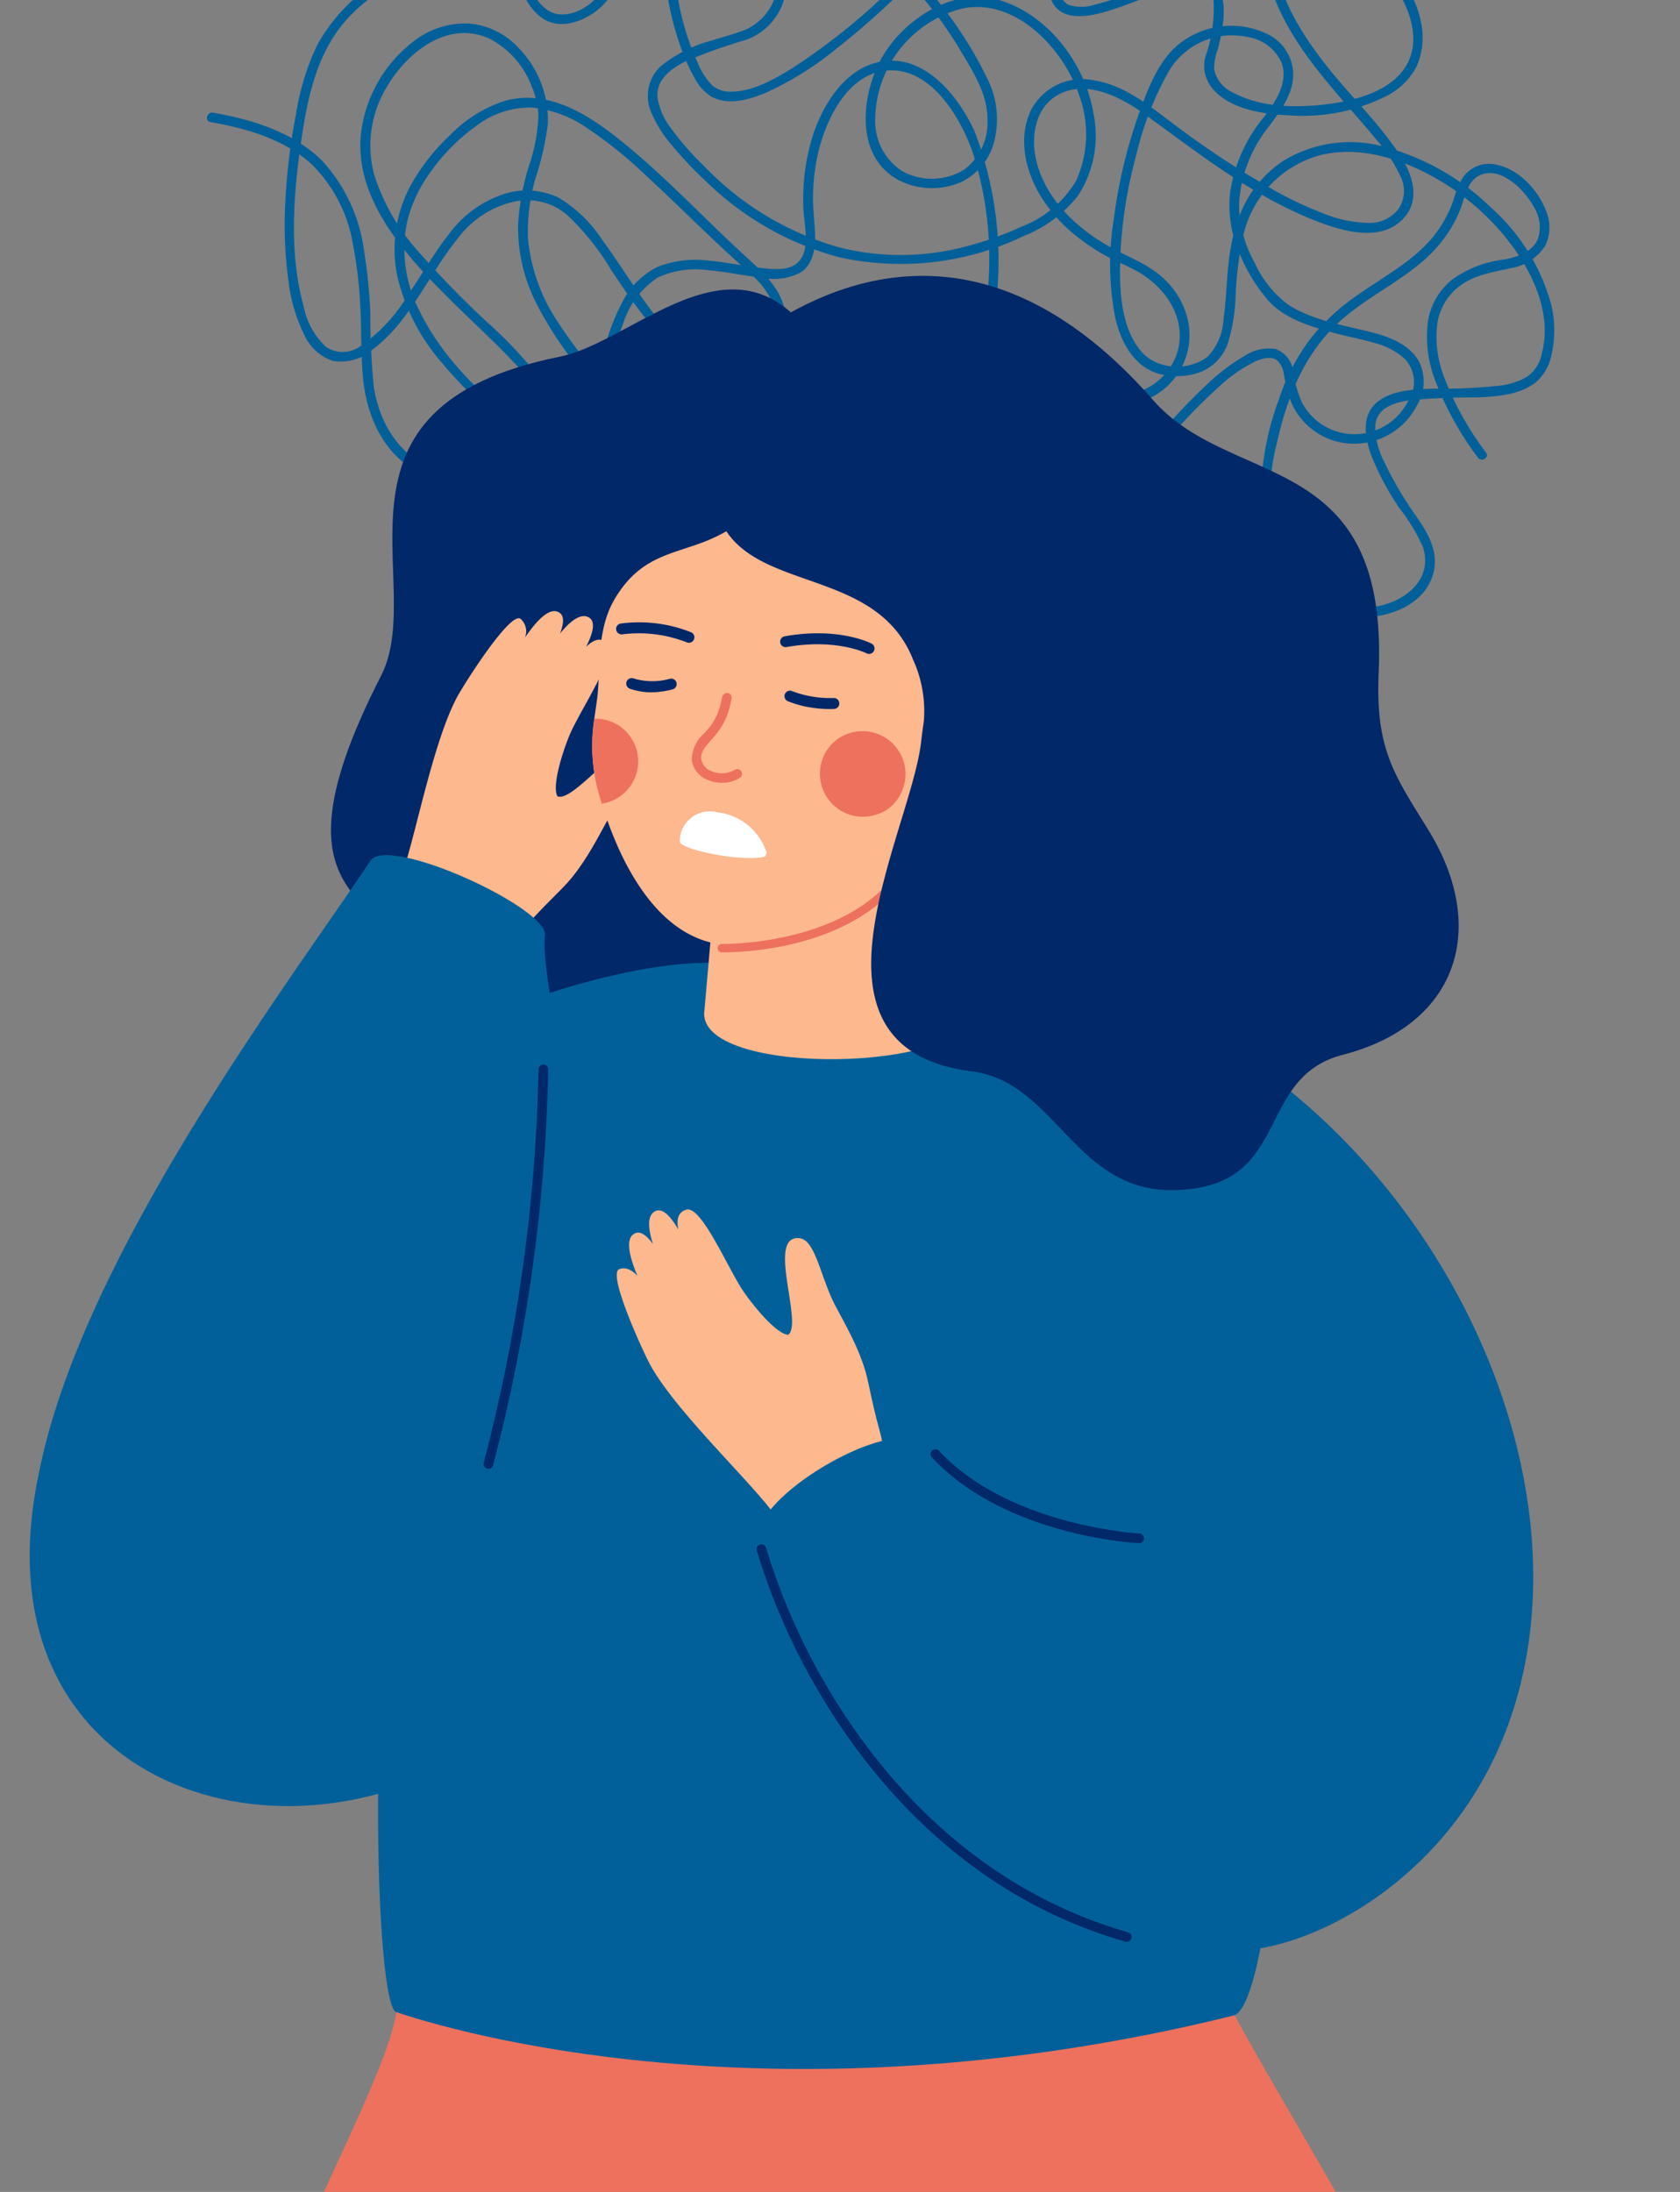 <svg xmlns="http://www.w3.org/2000/svg" xmlns:xlink="http://www.w3.org/1999/xlink" width="161" height="210" viewBox="0 0 161 210">
  <rect x="0" y="0" width="161" height="210" fill="#808080" stroke="none"/>
  <defs>
    <clipPath id="clip-path">
      <rect id="Прямоугольник_1737" data-name="Прямоугольник 1737" width="161" height="210" transform="translate(1169 942)" fill="#e8e2e4"/>
    </clipPath>
  </defs>
  <g id="Группа_масок_90" data-name="Группа масок 90" transform="translate(-1169 -942)" clip-path="url(#clip-path)">
    <g id="Сгруппировать_1640" data-name="Сгруппировать 1640" transform="translate(424.984 640.594)">
      <g id="Сгруппировать_1597" data-name="Сгруппировать 1597" transform="translate(763.839 279.718)">
        <g id="Сгруппировать_1596" data-name="Сгруппировать 1596" transform="translate(0)">
          <path id="Контур_4536" data-name="Контур 4536" d="M881.216,345.225a29.7,29.7,0,0,1-4.072-7.353,11.52,11.52,0,0,1-.7-5.691,6.441,6.441,0,0,1,2.308-3.981,10.558,10.558,0,0,1,4.95-1.921c1.244-.223,2.737-.714,3.276-1.983a3.621,3.621,0,0,0-.369-3.033c-.836-1.574-3.129-3.967-5.152-3.088-1.315.571-1.5,2.333-1.992,3.49a12.744,12.744,0,0,1-3.031,4.326c-2.539,2.382-5.786,3.829-8.379,6.149-3.436,3.076-5.117,7.3-6.088,11.717a18.939,18.939,0,0,0-.006,9.7,8.467,8.467,0,0,0,9.013,6.029c3-.316,6.047-2.517,4.982-5.771a17.108,17.108,0,0,0-2.264-3.738,26.79,26.79,0,0,1-2.631-4.912c-.657-1.711-1.078-3.972.563-5.271,1.448-1.146,3.6-1.193,5.361-1.253a49.819,49.819,0,0,0,6.454-.305,6.566,6.566,0,0,0,2.526-.857,3.494,3.494,0,0,0,1.4-2.247c.859-3.314-.474-6.767-2.305-9.5a23.679,23.679,0,0,0-8.517-7.6c-3.1-1.65-6.826-2.711-10.33-1.885a10.334,10.334,0,0,0-7.507,7.9,33.363,33.363,0,0,0-.691,5.464,17.458,17.458,0,0,1-.712,4.565,4.538,4.538,0,0,1-2.537,2.821,6.511,6.511,0,0,1-4.2.195c-2.35-.726-3.547-3.029-4.077-5.276a26.722,26.722,0,0,1-.159-9.484,48.407,48.407,0,0,1,2.335-9.909c.78-2.206,1.713-4.758,3.409-6.448a8,8,0,0,1,9.074-1.361,4.383,4.383,0,0,1,2.36,3.406c.2,2.149-1.175,3.858-2.367,5.479a12.957,12.957,0,0,0-2.8,7.322,11.5,11.5,0,0,0,1.476,5.622,10.472,10.472,0,0,0,3.25,4.069c2.123,1.343,4.75,1.875,7.165,2.43,1.95.449,4.279,1.112,5.344,2.987a4.337,4.337,0,0,1-.214,4.256,6.741,6.741,0,0,1-8.265,3.234,6.61,6.61,0,0,1-3.753-3.557,14.1,14.1,0,0,1-.721-2.77,2.248,2.248,0,0,0-.568-1.194c-.584-.539-1.517-.252-2.2.056a14.362,14.362,0,0,0-3.433,2.4,51.786,51.786,0,0,0-7.272,8.1,42.654,42.654,0,0,0-2.665,3.979,7.617,7.617,0,0,0-.953,2.067,2.514,2.514,0,0,0,1,2.617,5.35,5.35,0,0,0,6.168-.118,3.386,3.386,0,0,0,.394-4.559,14.318,14.318,0,0,0-4.284-3.482,12.621,12.621,0,0,0-5.619-1.925,4.405,4.405,0,0,0-4.195,2.508c-.785,1.513-1.037,3.25-1.889,4.735a4.991,4.991,0,0,1-4.321,2.51,7.786,7.786,0,0,1-4.819-1.889,39.794,39.794,0,0,1-4.234-4.075c-1.045-1.085-2.236-2.47-3.717-2.954-2.576-.841-3.8,2.228-4.53,4.108-1,2.554-1.749,5.648-3.833,7.574-2.6,2.4-6.376,1-8.837-.9-3.913-3.02-5.786-7.817-6.093-12.637-.287-4.507.3-9.545,2.43-13.588a7.5,7.5,0,0,1,3.54-3.586,10.08,10.08,0,0,1,4.9-.553c1.68.152,3.331.519,5.006.7,1.092.12,2.6.294,3.471-.55,1.251-1.217.58-3.608.521-5.1a20.241,20.241,0,0,1,.916-7.08c1.038-3.164,3.31-6.72,6.935-7.106,4-.425,7.048,3.487,8.537,6.708a34.657,34.657,0,0,1,1.7,18.92,8.422,8.422,0,0,1-1.567,3.752,12,12,0,0,1-6.444,3.751,15.4,15.4,0,0,1-3.809.4c-1.475-.03-2.936-.259-4.409-.321a8.023,8.023,0,0,0-4.28.77,7.653,7.653,0,0,0-2.409,2.248c-1.318,1.806-2.218,3.883-3.642,5.617a3.686,3.686,0,0,1-2.5,1.738,7.479,7.479,0,0,1-2.19-.326,32.884,32.884,0,0,1-6.711-2.772A46.158,46.158,0,0,1,781.65,335.82a19.42,19.42,0,0,1-4-8.045,12.862,12.862,0,0,1,1.33-8.652,19.711,19.711,0,0,1,3.753-4.775,12.742,12.742,0,0,1,5.286-3.288c3.811-1.049,7.411.989,10.338,3.249,4.489,3.465,8.367,7.694,12.538,11.522,1.8,1.655,3.742,3.285,4,5.882a5.1,5.1,0,0,1-1.958,4.5,5.862,5.862,0,0,1-5.165.939c-2.305-.64-4.046-2.474-5.536-4.251a69.044,69.044,0,0,1-4.208-5.857,24.394,24.394,0,0,0-3.946-4.918,5.853,5.853,0,0,0-5.234-1.394,9.153,9.153,0,0,0-5.263,3.375c-2.907,3.493-4.61,8.082-8.361,10.845a4.545,4.545,0,0,1-3.749,1.024,4.641,4.641,0,0,1-2.72-2.487,15.948,15.948,0,0,1-1.525-5.255,39.579,39.579,0,0,1-.3-7.282,59.164,59.164,0,0,1,1.03-8.587A23.913,23.913,0,0,1,770,305.714a16.828,16.828,0,0,1,7.669-7.125,52.269,52.269,0,0,1,10.153-3.4c3.1-.806,6.356-1.528,9.188-3.085,2.927-1.609,5.745-5.255,4.1-8.725a5.247,5.247,0,0,0-4.834-2.742,5.952,5.952,0,0,0-4.613,2.9c-2.693,3.942-2.952,9.151-2.052,13.7.345,1.742.888,4.058,2.457,5.133,1.443.989,3.5.087,4.575-1.068,1.564-1.684,2.568-3.817,4.167-5.487a7.571,7.571,0,0,1,11.7-.249c1.219,1.214,2.5,2.847,2.432,4.656a5.834,5.834,0,0,1-3.847,5,51.311,51.311,0,0,0-5.878,2.1c-1.37.7-2.783,1.758-2.605,3.471a6.536,6.536,0,0,0,1.312,2.933,27.477,27.477,0,0,0,3.178,3.621,28.689,28.689,0,0,0,12.977,7.775,24.186,24.186,0,0,0,10.8.2,31.359,31.359,0,0,0,6.56-2.177,10.484,10.484,0,0,0,5.284-4.418,10.8,10.8,0,0,0,.3-8.165c-1.481-4.515-6.264-9.578-11.456-8.277a11.1,11.1,0,0,0-8.1,10.539,5.713,5.713,0,0,0,2.582,4.974,5.912,5.912,0,0,0,5.964-.151,5.655,5.655,0,0,0,2.219-4.754c.006-2.406-1.258-4.415-2.456-6.419-2.151-3.6-4.807-7.137-8.515-9.243-2.3-1.307-4.861-1.825-7.342-2.668-3.17-1.077-7.13-3.307-7.362-7.057a5.325,5.325,0,0,1,1.5-3.921c1.3-1.377,3.315-2,5.069-2.543a14.074,14.074,0,0,1,5.4-.758,4.944,4.944,0,0,1,3.061,1.2c1.555,1.535.5,3.631-1.009,4.71a9.2,9.2,0,0,1-4.028,1.467,28.742,28.742,0,0,1-6.112-.129c-2.9-.187-5.621.791-7.034,3.456-1.338,2.524-1.379,5.629-1.087,8.4a25.12,25.12,0,0,0,2.139,8.025,6.566,6.566,0,0,0,1.429,2.209,2.7,2.7,0,0,0,1.787.567c2.018-.009,4.018-1.135,5.692-2.15a61.71,61.71,0,0,0,13.914-12.32,55.5,55.5,0,0,0,5.258-6.891c.957-1.517,2.146-3.425,2.284-5.2a2.1,2.1,0,0,0-.051-.8.887.887,0,0,0-.31-.515,2.856,2.856,0,0,0-.828-.379,2.954,2.954,0,0,0-1.162-.11c-1.687.2-2.778,1.98-3.419,3.418a18.9,18.9,0,0,0-1.467,6.537,11.892,11.892,0,0,0,.689,5.627,1.907,1.907,0,0,0,1.095,1.139,1.25,1.25,0,0,0,.713-.04,3.206,3.206,0,0,0,.975-.541,12.2,12.2,0,0,0,2.547-2.946c1.26-1.867,2.373-3.747,4.389-4.9,3.332-1.911,6.99-.817,10.511-.241a5.166,5.166,0,0,0,4.3-.826c.794-.6,1.6-1.856.582-2.656-1.073-.842-2.229.265-2.693,1.213s-.535,2.012-.9,2.99a8.232,8.232,0,0,1-1.282,2.272c-1.993,2.493-5.054,3.18-7.728,4.641a2.824,2.824,0,0,0-1.811,2.3,2.173,2.173,0,0,0,1.027,2.063,4.151,4.151,0,0,0,2.511-.019,26.884,26.884,0,0,0,3.323-1.071c1.981-.736,4.239-1.852,6.408-1.718,2.4.148,2.812,2.418,2.578,4.426a19.422,19.422,0,0,1-.531,2.69,5.005,5.005,0,0,0-.333,1.89,3.172,3.172,0,0,0,1.827,2.21c2.573,1.411,5.943,1.466,8.783,1.133,2.649-.311,6.128-1.149,7.69-3.549,1.7-2.612.339-6-1.327-8.247a15.323,15.323,0,0,0-7.352-5.482,3.988,3.988,0,0,0-2.976-.045c-.966.52-1.029,1.743-.954,2.71.32,4.149,2.659,7.849,5.18,11.031,2.254,2.846,4.952,5.4,6.944,8.445,1.312,2.006,2.072,4.622-.043,6.41s-5.38.878-7.687.01c-6.232-2.346-11.5-6.554-16.834-10.411-2.237-1.616-5.637-3.338-8.329-1.728-2.117,1.266-2.5,4.02-1.969,6.236.865,3.608,3.758,6.381,6.88,8.168,1.85,1.059,3.862,1.707,5.424,3.22a7.714,7.714,0,0,1,2.243,3.982,6.7,6.7,0,0,1-3.056,7.05c-3.207,1.9-7.117.619-9.96-1.344-1.445-1-2.756-2.173-4.211-3.163a37.6,37.6,0,0,0-4.843-2.837c-2.032-.977-6.637-2.956-7.55.419a5.048,5.048,0,0,0,.848,4.089,35.5,35.5,0,0,0,3.218,4.09c2.05,2.424,4.61,5.429,3.965,8.852a6.39,6.39,0,0,1-2.82,4.166,9.4,9.4,0,0,1-5.227.966,31.123,31.123,0,0,1-13.163-4.1A42.662,42.662,0,0,1,804,345.413a82.978,82.978,0,0,1-6.292-5.839,35.418,35.418,0,0,1-6.862-9.4,16.12,16.12,0,0,1-1.6-7.214,23.455,23.455,0,0,1,1.047-5.683,16.6,16.6,0,0,0,.9-4.811,7.406,7.406,0,0,0-.624-2.723,8.47,8.47,0,0,0-4.148-4.674c-3.918-1.712-7.727,1.291-9.663,4.513a10.842,10.842,0,0,0-1.334,8.448,19.969,19.969,0,0,0,4.326,7.541,89.762,89.762,0,0,0,6.532,6.7,42.752,42.752,0,0,1,5.491,5.925c1.055,1.5,1.972,3.414,1.269,5.252-.848,2.217-3.388,3.542-5.559,4.085a10.856,10.856,0,0,1-8.257-1.127c-3.112-1.922-4.546-5.408-4.855-8.933-.2-2.272-.12-4.573-.256-6.851a40.45,40.45,0,0,0-.681-5.727,14.038,14.038,0,0,0-3.927-7.711c-2.644-2.443-6.28-3.477-9.744-4.083-.588-.1-.339-1,.247-.9,3.758.657,7.672,1.853,10.449,4.6a15.762,15.762,0,0,1,4.043,8.759,49.358,49.358,0,0,1,.585,5.845,69.626,69.626,0,0,0,.324,7.009c.517,3.393,2.326,6.561,5.633,7.864a10.27,10.27,0,0,0,8.136-.35c1.685-.831,3.483-2.346,3.138-4.413-.355-2.122-2.116-3.949-3.531-5.447-2.086-2.209-4.353-4.239-6.495-6.393-3.994-4.017-8.671-9.21-8.121-15.319a13.1,13.1,0,0,1,5.056-8.985,8.059,8.059,0,0,1,5.271-1.713,7.28,7.28,0,0,1,4.776,2.319,9.884,9.884,0,0,1,2.821,7.346,28.437,28.437,0,0,1-1.158,5.1,17.891,17.891,0,0,0-.739,5.85,17.21,17.21,0,0,0,2.636,7.645,47.759,47.759,0,0,0,9.043,10.4q1.777,1.619,3.634,3.148a46.939,46.939,0,0,0,3.855,3.013,31.086,31.086,0,0,0,6.086,3.076,30.058,30.058,0,0,0,7.013,1.851,10.6,10.6,0,0,0,5.7-.5A5.371,5.371,0,0,0,831,348.849a7.09,7.09,0,0,0-1.38-4.61c-1.87-2.927-4.806-5.208-6.29-8.379-1.179-2.519-.516-6.114,2.724-6.36a10.366,10.366,0,0,1,4.661,1.061,33.051,33.051,0,0,1,5.021,2.715,41.245,41.245,0,0,1,3.859,2.8,13.274,13.274,0,0,0,5.909,3.032,5.9,5.9,0,0,0,6.893-3.851c.995-3.238-1.011-6.269-3.776-7.833-1-.565-2.079-.969-3.083-1.528a20.075,20.075,0,0,1-2.7-1.8,14.72,14.72,0,0,1-3.688-4.2c-1.341-2.354-1.975-5.382-.758-7.92a5.515,5.515,0,0,1,6.1-2.859c3.106.512,5.512,2.659,7.963,4.463a86.89,86.89,0,0,0,8.981,5.9,35.242,35.242,0,0,0,4.954,2.362,11.947,11.947,0,0,0,4.378.919,3.457,3.457,0,0,0,2.837-1.322,3.062,3.062,0,0,0,.235-3.061,14.364,14.364,0,0,0-2.368-3.622c-1.207-1.48-2.494-2.892-3.731-4.345-2.633-3.091-5.207-6.437-6.417-10.371-.661-2.149-1.55-6.307,1.537-7.04,2.592-.615,5.517,1.2,7.461,2.7,2.5,1.934,4.844,4.673,5.458,7.859a6.877,6.877,0,0,1-.451,4.264,6.616,6.616,0,0,1-2.787,2.74,17.738,17.738,0,0,1-9.3,1.9c-2.492-.1-5.816-.547-7.5-2.634a3.38,3.38,0,0,1-.595-3.1,13.783,13.783,0,0,0,.765-4.93,1.821,1.821,0,0,0-1.151-1.721,5.005,5.005,0,0,0-2.615.183c-2.341.612-4.527,1.7-6.86,2.339-1.664.454-4,.795-4.9-1.1a3.461,3.461,0,0,1,.094-3.274,6.44,6.44,0,0,1,2.967-2.092c2.923-1.3,6.151-2.493,7.4-5.732.649-1.679.655-3.762,2.34-4.838a2.286,2.286,0,0,1,2.871,3.545,5.379,5.379,0,0,1-4.217,1.83c-3.522-.126-6.946-1.843-10.448-.494-3.7,1.425-4.661,5.569-7.487,7.986-1.154.987-2.787,1.6-3.933.254s-1.327-3.472-1.373-5.169a21.722,21.722,0,0,1,.925-6.887c.573-1.87,1.463-3.931,3.127-5.083,1.258-.87,3.427-1.013,4.545.2,1.035,1.126.4,2.985-.1,4.2a29.914,29.914,0,0,1-3.864,6.336,73.633,73.633,0,0,1-13.36,13.692,31.014,31.014,0,0,1-6.793,4.276c-1.574.672-3.57,1.289-5.209.466a4.273,4.273,0,0,1-1.655-1.743,17.5,17.5,0,0,1-1.458-3.27,27.166,27.166,0,0,1-1.526-8.761c0-2.744.49-5.727,2.323-7.877a7.013,7.013,0,0,1,3.381-2.152,13.227,13.227,0,0,1,5.186-.145,14.979,14.979,0,0,0,5.838-.388,5.7,5.7,0,0,0,2.985-1.834,1.843,1.843,0,0,0,.276-2.02,3.224,3.224,0,0,0-2.429-1.3,12.438,12.438,0,0,0-5.273.641c-1.78.539-3.9,1.145-5.1,2.669a4.258,4.258,0,0,0-.708,4.082c.752,2.108,2.9,3.494,4.827,4.393,2.3,1.072,4.855,1.467,7.2,2.439a20.182,20.182,0,0,1,8.147,6.571,37.575,37.575,0,0,1,4.483,7.245,8.58,8.58,0,0,1,.566,5.439,5.933,5.933,0,0,1-3.2,4.131,7.019,7.019,0,0,1-5.984-.154c-4.132-2.184-3.673-7.758-1.871-11.319,1.981-3.915,6.965-7.268,11.44-5.96,4.727,1.381,8.29,6.138,9.069,10.874a10.535,10.535,0,0,1-1.5,7.9,12.316,12.316,0,0,1-5.092,3.8,27.4,27.4,0,0,1-17.679,2.1,28.949,28.949,0,0,1-12.869-7.3A37.717,37.717,0,0,1,804,315.342a11.825,11.825,0,0,1-1.966-3.115,3.9,3.9,0,0,1,.843-4.439,12.968,12.968,0,0,1,4.966-2.508c1.041-.349,2.143-.6,3.158-1.017a5.191,5.191,0,0,0,2.588-2.457c1.024-2.052-.13-3.911-1.545-5.391a7.417,7.417,0,0,0-5.3-2.566c-2.775.037-4.993,2.06-6.56,4.161-1.175,1.577-2.141,3.649-3.844,4.732-1.452.924-3.311,1.442-4.827.363s-2.206-3.1-2.623-4.845c-1.1-4.6-.967-9.717,1.251-13.978a8.681,8.681,0,0,1,3.938-4.076,6.342,6.342,0,0,1,5.649.405c3.511,2,3.308,6.572,1.111,9.485-1.961,2.6-5.165,3.816-8.175,4.735-6.644,2.029-14.525,2.869-19.572,8.153-3.3,3.456-4.125,8.257-4.755,12.825-.671,4.869-.978,10.2.37,14.988a7.142,7.142,0,0,0,2.14,3.851,2.868,2.868,0,0,0,3.3-.088,15.858,15.858,0,0,0,4.567-4.923c1.3-1.907,2.439-3.926,3.863-5.745a10.719,10.719,0,0,1,4.977-3.781,7.157,7.157,0,0,1,5.584.235,13,13,0,0,1,4.154,4.023c1.409,1.9,2.647,3.929,4.035,5.848,1.439,1.989,3.118,4.236,5.3,5.459a5.23,5.23,0,0,0,5.652-.114,4.234,4.234,0,0,0,1.509-4.7,7.041,7.041,0,0,0-2.069-3.027c-1.238-1.139-2.486-2.264-3.707-3.42-2.159-2.044-4.276-4.134-6.463-6.148a41.5,41.5,0,0,0-5.668-4.575,11.143,11.143,0,0,0-5.3-1.979,8.441,8.441,0,0,0-5.227,1.671A18.864,18.864,0,0,0,780.5,318.4a13.118,13.118,0,0,0-1.9,4.32,12.9,12.9,0,0,0,1.212,8.495c2.86,5.861,8.388,10.307,13.821,13.679a46.914,46.914,0,0,0,7.58,3.885,20.415,20.415,0,0,0,2.946.943,6.777,6.777,0,0,0,1.014.166,3.8,3.8,0,0,0,.708-.018.706.706,0,0,0,.148-.041c.041-.018-.076.049.04-.02a4.749,4.749,0,0,0,.908-.816,15.738,15.738,0,0,0,2.03-2.837c1.107-1.851,2.14-3.864,3.893-5.2,2.338-1.778,5.254-1.486,8-1.238a15.245,15.245,0,0,0,8.073-1.117,8.029,8.029,0,0,0,4.252-4,19,19,0,0,0,1.02-5.2,33.173,33.173,0,0,0-1.421-13.361c-1.158-3.361-4-8.172-8.156-7.884-3.824.266-5.91,4.664-6.665,7.893a19.269,19.269,0,0,0-.483,3.731c-.045,1.314.107,2.6.177,3.9.073,1.367-.113,2.971-1.335,3.811a5.647,5.647,0,0,1-3.815.514c-1.678-.189-3.331-.555-5.014-.7a8.613,8.613,0,0,0-4.911.695,8.264,8.264,0,0,0-3.318,4.432,25.581,25.581,0,0,0-1.562,6.929,26.642,26.642,0,0,0,.23,7.34c.854,4.583,3.8,9.46,8.464,10.958a4.556,4.556,0,0,0,4.162-.343,7.8,7.8,0,0,0,2.29-3.156c1.183-2.527,1.719-5.544,3.469-7.771a3.55,3.55,0,0,1,2.829-1.505,5.934,5.934,0,0,1,3.722,1.9c1.418,1.287,2.657,2.757,4.039,4.082a10.336,10.336,0,0,0,4.753,2.98A4.209,4.209,0,0,0,836.254,352c.9-1.5,1.148-3.292,1.951-4.84a5.288,5.288,0,0,1,4.054-2.932,10.559,10.559,0,0,1,5.5,1.219,18.8,18.8,0,0,1,5.044,3.381,5.008,5.008,0,0,1,1.916,3.952,4.334,4.334,0,0,1-3.608,4.057,5.961,5.961,0,0,1-5.7-1.415c-1.363-1.533-.832-3.378.064-4.99A38.342,38.342,0,0,1,848,346.551a55.205,55.205,0,0,1,7.3-8.347,19.109,19.109,0,0,1,3.534-2.678,4.233,4.233,0,0,1,2.982-.691,2.592,2.592,0,0,1,1.708,2.149,11.054,11.054,0,0,0,.808,2.9,5.683,5.683,0,0,0,1.743,2.054,5.733,5.733,0,0,0,8.42-2.026,3.261,3.261,0,0,0-.314-4.166,6.935,6.935,0,0,0-2.921-1.5c-1.392-.4-2.825-.659-4.222-1.051-2.044-.573-4.345-1.3-5.826-2.913a16.3,16.3,0,0,1-2.772-4.456,11.6,11.6,0,0,1-.97-5.882,14.761,14.761,0,0,1,3.242-7.315c1.105-1.424,2.359-3.284,1.718-5.176a4.28,4.28,0,0,0-3.36-2.516,7.021,7.021,0,0,0-7.434,3.246,30.7,30.7,0,0,0-3.181,8.2,43.445,43.445,0,0,0-1.519,10.267c-.044,2.656.11,5.817,1.732,8.054a4.227,4.227,0,0,0,2.547,1.692,5.02,5.02,0,0,0,4.088-.789,5.575,5.575,0,0,0,1.539-3.567c.256-1.73.28-3.487.473-5.224a17.664,17.664,0,0,1,1.35-5.426,11.039,11.039,0,0,1,3.947-4.593,12.286,12.286,0,0,1,10.009-1.221,23.336,23.336,0,0,1,9.864,5.717,19.27,19.27,0,0,1,5.751,9.231,10.432,10.432,0,0,1,.061,4.79,4.651,4.651,0,0,1-1.508,2.708c-1.548,1.236-3.771,1.377-5.669,1.462a62.971,62.971,0,0,0-6.458.272c-1.494.222-3.129.746-3.268,2.414a7.255,7.255,0,0,0,.831,3.423,34.1,34.1,0,0,0,3.135,5.331c1.126,1.635,2.169,3.446,1.571,5.5-1,3.429-5.3,4.507-8.427,4.028a9.063,9.063,0,0,1-5.15-2.656,11.358,11.358,0,0,1-2.855-6.7,27.166,27.166,0,0,1,1.661-11.439,19.6,19.6,0,0,1,3.322-6.179,20.793,20.793,0,0,1,4.18-3.779c2.815-1.991,6.046-3.592,7.976-6.57a12.054,12.054,0,0,0,1.271-2.615,8,8,0,0,1,.883-2.093,3,3,0,0,1,2.8-1.3c2.343.243,4.387,2.4,5.177,4.514a4.054,4.054,0,0,1-.07,3.282,4.817,4.817,0,0,1-3.353,2.188c-1.7.385-3.354.6-4.807,1.658a5.588,5.588,0,0,0-2.2,3.617,10.708,10.708,0,0,0,.723,5.34,29.044,29.044,0,0,0,3.949,7.049c.351.485-.455.95-.8.469Z" transform="translate(-759.419 -279.718)" fill="#01609a"/>
        </g>
      </g>
      <g id="Сгруппировать_1598" data-name="Сгруппировать 1598" transform="translate(757.227 476.265)">
        <path id="Контур_4537" data-name="Контур 4537" d="M884.749,1529.642H746.862c1.859-37.183,22.929-67.859,24.789-78.7.514-3,6.842-9.252,16.456-9.725,21.875-1.059,54.526-11.7,56.051-7.007C851.9,1458.064,878.862,1485.642,884.749,1529.642Z" transform="translate(-746.862 -1433.015)" fill="#ed715d"/>
      </g>
      <g id="Сгруппировать_1601" data-name="Сгруппировать 1601" transform="translate(775.734 329.138)">
        <g id="Сгруппировать_1600" data-name="Сгруппировать 1600" transform="translate(0 0)">
          <g id="Сгруппировать_1599" data-name="Сгруппировать 1599">
            <path id="Контур_4538" data-name="Контур 4538" d="M1087.847,638.532c-5.2,11.628-75.565,33.721-67.766-.859,2.608-11.56-13.891-6.342-1.29-30.953,4.54-8.866-6.85-25.759,17.12-30.571,8.778-1.762,21.2-18.056,29,9.139C1068.025,596.139,1087.847,638.532,1087.847,638.532Z" transform="translate(-1013.992 -569.706)" fill="#012869"/>
          </g>
        </g>
      </g>
      <g id="Сгруппировать_1604" data-name="Сгруппировать 1604" transform="translate(746.862 359.954)">
        <path id="Контур_4539" data-name="Контур 4539" d="M921.1,981.193c10.2-19.345,46.506-34.7,60.76-32.845q1.319.172,2.541.411l15.051.208c42.157-1.2,36.323,98.225,30.126,100.084-41.211,10.225-71.957,2.479-80.253-.31-1-.091-1.843-8.76-1.766-20.922C926.062,1033.716,902.049,1017.334,921.1,981.193Z" transform="translate(-914.171 -914.508)" fill="#01609a"/>
        <g id="Сгруппировать_1602" data-name="Сгруппировать 1602" transform="translate(35.058)">
          <path id="Контур_4540" data-name="Контур 4540" d="M1294.148,764.131c-1.476-2.852-6.645,4.794-8.347,4.142-.522-.852.31-3.789,1.115-5.775.964-2.378,4.792-7.938,3.631-8.94-.643-.555-1.34-.271-2.013.4.7-1.384,1-2.576.115-2.895-.75-.271-1.684.478-2.608,1.613.335-.883.418-1.6.022-1.937-.89-.746-2.179.563-3.384,2.33a1.6,1.6,0,0,0-.424-1.807c-1.012-.716-5.439,6.319-6.048,7.44-2.682,4.941-4.532,16.34-5.932,18.524l8.641,7.15s2.865-2.523,4.056-3.881c1.491-1.7,3.142-3.209,3.886-4.063,1.985-2.276,3.378-5.393,4.144-6.562C1292.63,767.385,1294.8,765.4,1294.148,764.131Z" transform="translate(-1270.275 -750.526)" fill="#fdb88e"/>
        </g>
        <g id="Сгруппировать_1603" data-name="Сгруппировать 1603" transform="translate(0.174 23.382)">
          <path id="Контур_4541" data-name="Контур 4541" d="M1346.278,888.269c1.679-2.533,16.977,4.482,16.732,7.127-.775,8.382,11.775,35.634-15.183,69.1l-33.774-7.127C1310.954,935.987,1337.741,901.148,1346.278,888.269Z" transform="translate(-1313.805 -887.727)" fill="#01609a"/>
        </g>
      </g>
      <g id="Сгруппировать_1609" data-name="Сгруппировать 1609" transform="translate(803.115 393.794)">
        <g id="Сгруппировать_1606" data-name="Сгруппировать 1606" transform="translate(0 23.486)">
          <g id="Сгруппировать_1605" data-name="Сгруппировать 1605">
            <path id="Контур_4542" data-name="Контур 4542" d="M1156.807,1102.462c-.83-2.9-2.688-5.768-3.252-7.047-1.2-2.717-1.684-5.623-3.1-5.762-3.2-.312.408,8.183-1.065,9.257-1-.026-3.011-2.322-4.239-4.077-1.471-2.1-4.054-8.339-5.526-7.911-2.329.678.83,5.438,1.7,7.066-.916-1.686-3.107-8.131-4.825-6.829-1.818,1.379,2.547,8.57,3.158,9.69-.32-.527-3.014-8.254-4.836-7.7-2.467.757,2.505,8.692,3.117,9.812-.411-.663-2.488-7.236-4.75-6.332-1.151.46,2.343,8,2.953,9.122,2.687,4.939,11.245,12.691,12.317,15.054l10.7-3.361s-.559-3.776-1.05-5.514C1157.489,1105.759,1157.119,1103.551,1156.807,1102.462Z" transform="translate(-1132.952 -1086.903)" fill="#fdb88e"/>
          </g>
        </g>
        <g id="Сгруппировать_1608" data-name="Сгруппировать 1608" transform="translate(13.619 0)">
          <g id="Сгруппировать_1607" data-name="Сгруппировать 1607">
            <path id="Контур_4543" data-name="Контур 4543" d="M771.288,1003.49c1.9,16.694,25.059,40.107,45.508,40.107,6.917,0,18.886-5.9,24.88-18.282,14.253-29.437-13.148-75.605-51.26-76.225,1.224,27.23,10.718,58.266-3.841,45.811C783.626,992.758,771.945,999.43,771.288,1003.49Z" transform="translate(-771.288 -949.091)" fill="#01609a"/>
          </g>
        </g>
      </g>
      <g id="Сгруппировать_1633" data-name="Сгруппировать 1633" transform="translate(800.774 344.872)">
        <g id="Сгруппировать_1611" data-name="Сгруппировать 1611" transform="translate(10.721 32.284)">
          <g id="Сгруппировать_1610" data-name="Сгруппировать 1610">
            <path id="Контур_4544" data-name="Контур 4544" d="M1109.439,851.465l3.8,21.306c-.143,5.587-25.462,6.167-25.531.087l.943-10.793Z" transform="translate(-1087.709 -851.465)" fill="#fdb88e"/>
          </g>
        </g>
        <g id="Сгруппировать_1613" data-name="Сгруппировать 1613" transform="translate(0)">
          <g id="Сгруппировать_1612" data-name="Сгруппировать 1612">
            <path id="Контур_4545" data-name="Контур 4545" d="M1131.5,688.076c.259,17.534-12.64,22.287-22.4,20.966-6.776-.917-10.1-9.332-11.359-13.433,0-.016-.012-.035-.017-.05a17.072,17.072,0,0,1-.72-8.141c.082-.61.179-1.227.264-1.868.134-1.029.161-2.129.212-3.384.164-3.913,1.006-5.566,1.892-6.869,4.226-6.225,10.052-1.866,16.04-11.984C1119.278,656.8,1131.335,676.621,1131.5,688.076Z" transform="translate(-1096.807 -662.029)" fill="#fdb88e"/>
          </g>
        </g>
        <g id="Сгруппировать_1615" data-name="Сгруппировать 1615" transform="translate(21.818 26.584)">
          <g id="Сгруппировать_1614" data-name="Сгруппировать 1614">
            <path id="Контур_4546" data-name="Контур 4546" d="M1124.49,821.123a4.116,4.116,0,0,0,5.27,4.893,3.777,3.777,0,0,0,2.3-1.9,4.116,4.116,0,0,0-3.951-6.085A4.038,4.038,0,0,0,1124.49,821.123Z" transform="translate(-1124.37 -818.017)" fill="#ed715d"/>
          </g>
        </g>
        <g id="Сгруппировать_1617" data-name="Сгруппировать 1617" transform="translate(0 25.389)">
          <g id="Сгруппировать_1616" data-name="Сгруппировать 1616">
            <path id="Контур_4547" data-name="Контур 4547" d="M1278.982,815.482a4.1,4.1,0,0,1-3.464,3.664,17.07,17.07,0,0,1-.72-8.141,4.281,4.281,0,0,1,.5.015A4.094,4.094,0,0,1,1278.982,815.482Z" transform="translate(-1274.598 -811.004)" fill="#ed715d"/>
          </g>
        </g>
        <g id="Сгруппировать_1619" data-name="Сгруппировать 1619" transform="translate(12.014 40.545)">
          <g id="Сгруппировать_1618" data-name="Сгруппировать 1618">
            <path id="Контур_4548" data-name="Контур 4548" d="M1127.955,907.165a.4.4,0,0,1,.018-.8c.11,0,11.038.171,16.33-6.282a.4.4,0,1,1,.617.507C1139.38,907.347,1128.419,907.176,1127.955,907.165Z" transform="translate(-1127.565 -899.938)" fill="#ed715d"/>
          </g>
        </g>
        <g id="Сгруппировать_1621" data-name="Сгруппировать 1621" transform="translate(9.523 22.925)">
          <g id="Сгруппировать_1620" data-name="Сгруппировать 1620">
            <path id="Контур_4549" data-name="Контур 4549" d="M1219.222,805.153a3.45,3.45,0,0,1-1.549-.319,2.393,2.393,0,0,1-1.427-1.87,3.458,3.458,0,0,1,1.241-2.595,7.4,7.4,0,0,0,.907-1.183,7.03,7.03,0,0,0,.734-2.13c.128-.753,1.014-.609.924.041a7.686,7.686,0,0,1-.863,2.534,8.046,8.046,0,0,1-1.017,1.339c-.589.673-1.1,1.254-1.022,1.886a1.511,1.511,0,0,0,.911,1.156,2.5,2.5,0,0,0,2.3-.1.455.455,0,1,1,.49.768A3.183,3.183,0,0,1,1219.222,805.153Z" transform="translate(-1216.232 -796.548)" fill="#ed715d"/>
          </g>
        </g>
        <g id="Сгруппировать_1623" data-name="Сгруппировать 1623" transform="translate(8.388 34.299)">
          <g id="Сгруппировать_1622" data-name="Сгруппировать 1622">
            <path id="Контур_4550" data-name="Контур 4550" d="M1202.439,866.033a.422.422,0,0,0,.186.382c.927.653,5.265,1.582,7.721,1.242a.414.414,0,0,0,.385-.521,5.6,5.6,0,0,0-4.7-3.787A2.87,2.87,0,0,0,1202.439,866.033Z" transform="translate(-1202.437 -863.29)" fill="#fff"/>
          </g>
        </g>
        <g id="Сгруппировать_1632" data-name="Сгруппировать 1632" transform="translate(2.262 16.131)">
          <g id="Сгруппировать_1625" data-name="Сгруппировать 1625" transform="translate(16.18 6.581)">
            <g id="Сгруппировать_1624" data-name="Сгруппировать 1624">
              <path id="Контур_4551" data-name="Контур 4551" d="M1164.064,796.915a11.083,11.083,0,0,0,2.186.128.524.524,0,0,0-.067-1.047,10.166,10.166,0,0,1-3.95-.655.525.525,0,1,0-.4.97A9.8,9.8,0,0,0,1164.064,796.915Z" transform="translate(-1161.509 -795.301)" fill="#002869"/>
            </g>
          </g>
          <g id="Сгруппировать_1627" data-name="Сгруппировать 1627" transform="translate(1.015 5.372)">
            <g id="Сгруппировать_1626" data-name="Сгруппировать 1626">
              <path id="Контур_4552" data-name="Контур 4552" d="M1256.074,789.488a7.457,7.457,0,0,0,1.117-.227.525.525,0,0,0-.307-1,6.2,6.2,0,0,1-3.466-.02.525.525,0,1,0-.375.98A6.366,6.366,0,0,0,1256.074,789.488Z" transform="translate(-1252.707 -788.203)" fill="#002869"/>
            </g>
          </g>
          <g id="Сгруппировать_1629" data-name="Сгруппировать 1629" transform="translate(15.743 1.076)">
            <g id="Сгруппировать_1628" data-name="Сгруппировать 1628">
              <path id="Контур_4553" data-name="Контур 4553" d="M1141.994,764.31a.516.516,0,0,0,.21.005c4.795-.85,7.653.592,7.682.607a.525.525,0,0,0,.487-.929c-.128-.067-3.178-1.627-8.351-.71a.524.524,0,0,0-.027,1.027Z" transform="translate(-1141.588 -762.995)" fill="#002869"/>
            </g>
          </g>
          <g id="Сгруппировать_1631" data-name="Сгруппировать 1631" transform="translate(0)">
            <g id="Сгруппировать_1630" data-name="Сгруппировать 1630">
              <path id="Контур_4554" data-name="Контур 4554" d="M1250.144,758.645a.525.525,0,0,0,.054-.985,13.5,13.5,0,0,0-6.771-.834.525.525,0,0,0,.176,1.034,12.646,12.646,0,0,1,6.185.766A.522.522,0,0,0,1250.144,758.645Z" transform="translate(-1242.99 -756.682)" fill="#002869"/>
            </g>
          </g>
        </g>
      </g>
      <g id="Сгруппировать_1636" data-name="Сгруппировать 1636" transform="translate(809.243 327.838)">
        <g id="Сгруппировать_1635" data-name="Сгруппировать 1635" transform="translate(0)">
          <g id="Сгруппировать_1634" data-name="Сгруппировать 1634">
            <path id="Контур_4555" data-name="Контур 4555" d="M813.226,574.291s21.655-27.272,45.28-.311c7.535,8.6,22.553,4.522,21.616,26.087-.317,7.3,1.442,9.74,4.731,15.046,5.845,9.429,2.87,18.741-8.149,21.584-8.641,2.23-4.727,12.841-16.312,12.971-9.43.106-11.235-10.36-19.253-11.376-17.712-2.244-5.8-22.949-4.853-31.666.069-.633.163-1.274.25-1.929h0a11.878,11.878,0,0,0-1.047-5.884c-4.245-10.659-20.384-4.882-19.13-18.76Z" transform="translate(-813.226 -562.078)" fill="#012869"/>
          </g>
        </g>
      </g>
      <g id="Сгруппировать_1637" data-name="Сгруппировать 1637" transform="translate(816.52 449.363)">
        <path id="Контур_4556" data-name="Контур 4556" d="M1032.632,1313.243a.465.465,0,0,0,.128-.912c-13.947-4-22.63-13.785-27.459-21.29a61.126,61.126,0,0,1-7.229-15.536.465.465,0,1,0-.9.237,62.062,62.062,0,0,0,7.329,15.776c4.916,7.65,13.765,17.625,28,21.707A.475.475,0,0,0,1032.632,1313.243Z" transform="translate(-997.158 -1275.159)" fill="#012869"/>
      </g>
      <g id="Сгруппировать_1638" data-name="Сгруппировать 1638" transform="translate(790.355 403.399)">
        <path id="Контур_4557" data-name="Контур 4557" d="M1325.669,1044.187a.465.465,0,0,0,.448-.34,161.516,161.516,0,0,0,5.285-37.927.465.465,0,0,0-.93,0,160.479,160.479,0,0,1-5.25,37.678.465.465,0,0,0,.323.573A.474.474,0,0,0,1325.669,1044.187Z" transform="translate(-1325.204 -1005.455)" fill="#012869"/>
      </g>
      <g id="Сгруппировать_1639" data-name="Сгруппировать 1639" transform="translate(833.207 440.272)">
        <path id="Контур_4558" data-name="Контур 4558" d="M1010.111,1230.8a.465.465,0,0,0,.023-.929c-.124-.006-12.459-.7-19.2-7.909a.465.465,0,1,0-.679.635c7.006,7.488,19.317,8.177,19.838,8.2Z" transform="translate(-990.125 -1221.817)" fill="#012869"/>
      </g>
    </g>
  </g>
</svg>
